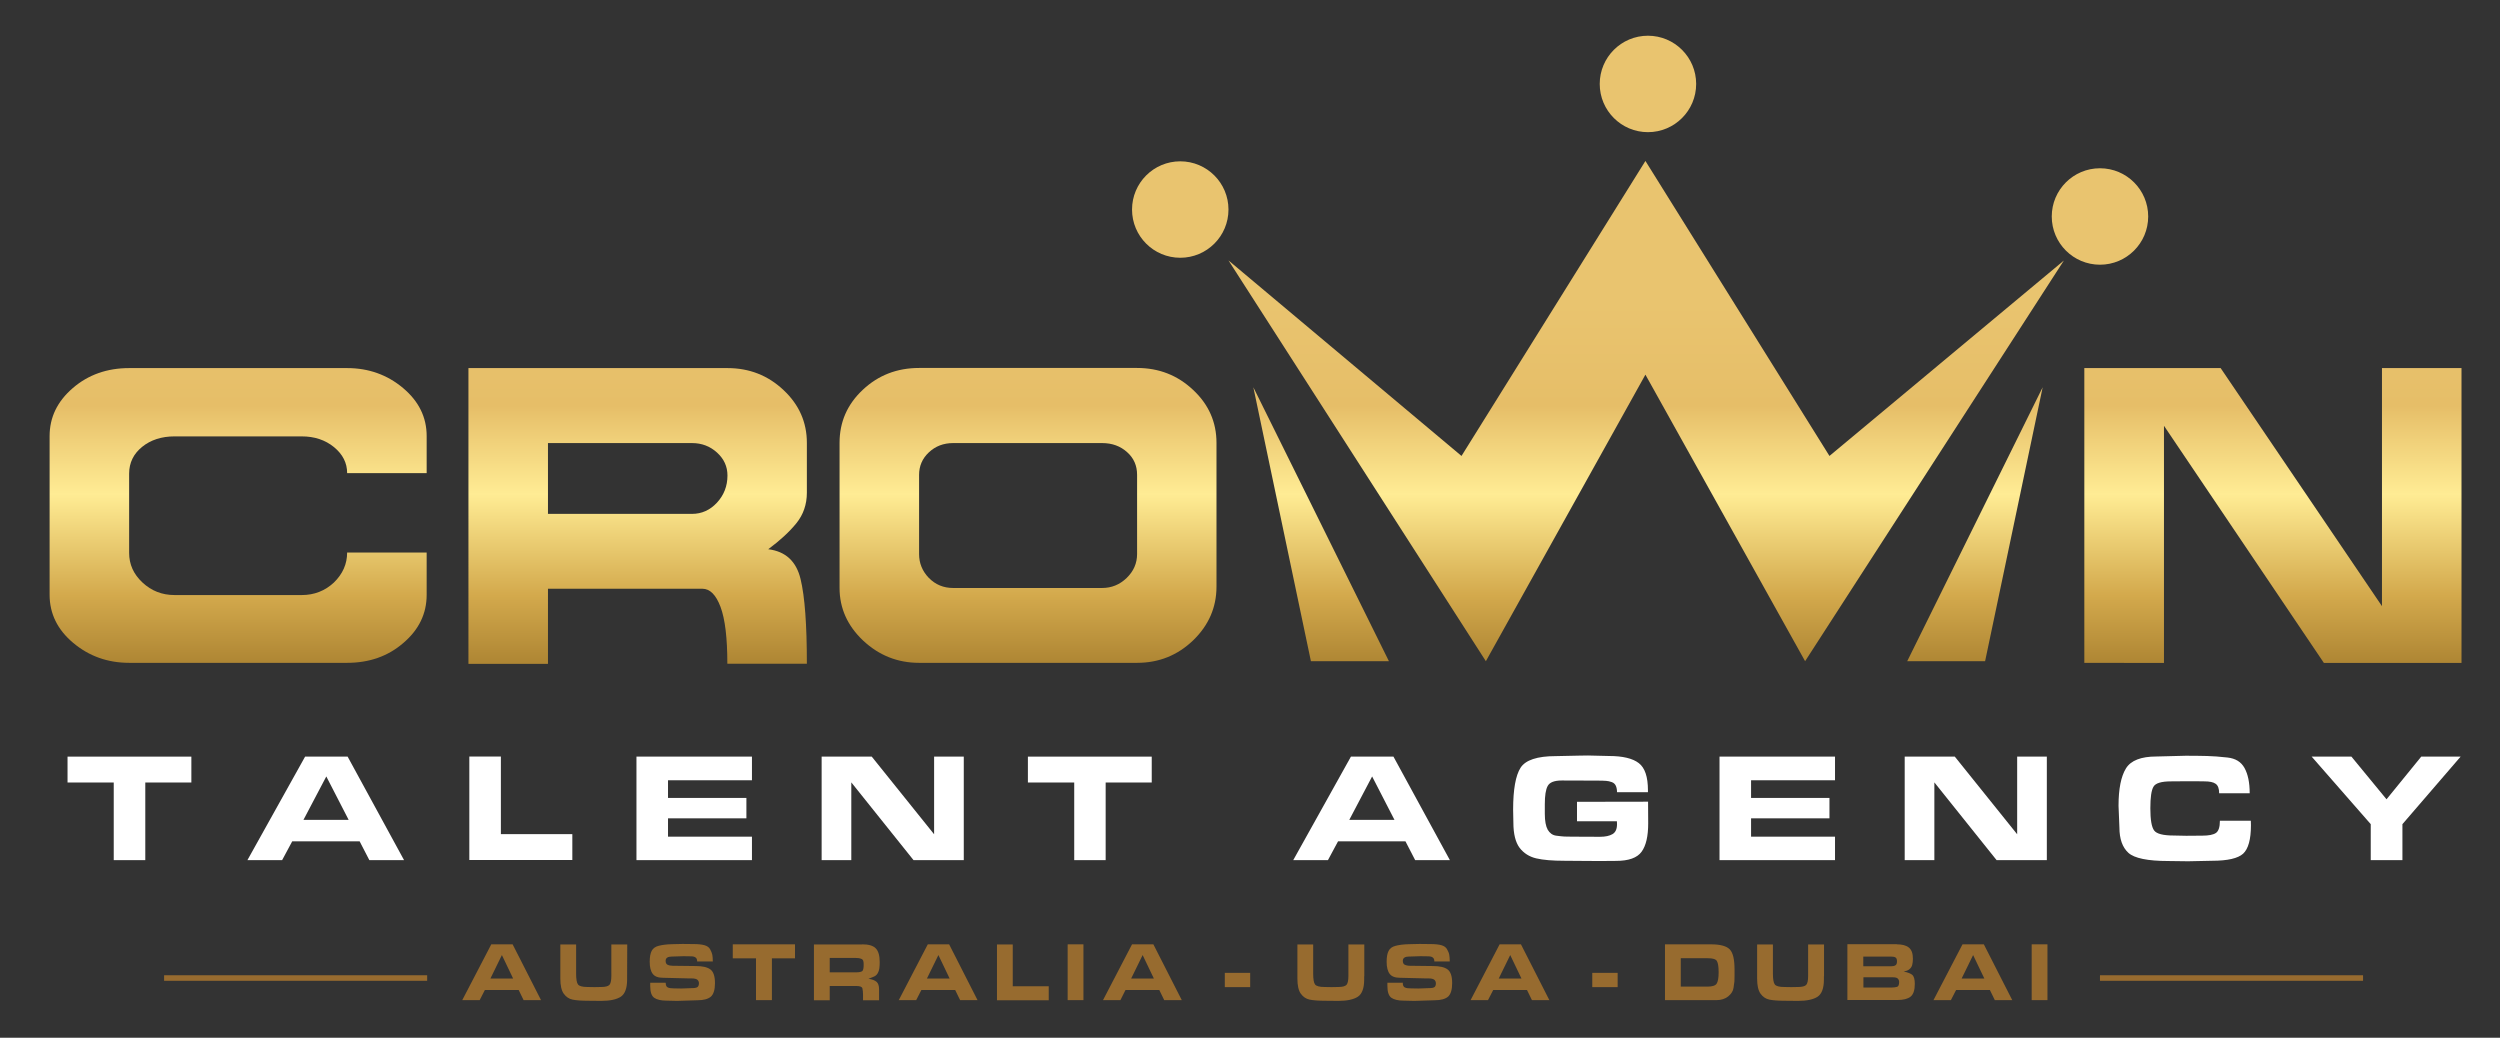 <svg xmlns="http://www.w3.org/2000/svg" xmlns:xlink="http://www.w3.org/1999/xlink" id="Layer_1" x="0px" y="0px" viewBox="1197.7 -21.2 1980.5 822.1" style="enable-background:new 1197.7 -21.2 1980.5 822.1;" xml:space="preserve"><rect x="1197.7" y="-21.2" width="1980.5" height="822.1" fill="#333333" stroke="none"/><style type="text/css">	.st0{display:none;}	.st1{fill:#976B2F;}	.st2{fill:#FFFFFF;}	.st3{fill:url(#XMLID_4_);}	.st4{fill:url(#XMLID_6_);}	.st5{fill:url(#XMLID_7_);}	.st6{fill:url(#XMLID_9_);}	.st7{fill:url(#XMLID_10_);}	.st8{fill:url(#XMLID_12_);}	.st9{fill:url(#XMLID_13_);}	.st10{fill:url(#XMLID_14_);}	.st11{fill:url(#XMLID_16_);}	.st12{fill:url(#XMLID_17_);}</style><rect id="XMLID_19_" x="970" y="-667" class="st0" width="2551" height="2127"></rect><g id="XMLID_124_">	<g id="XMLID_34_">		<g id="XMLID_420_">			<path id="XMLID_465_" class="st1" d="M1577.7,771.1h-13.8l23-44.2h16.9l22.5,44.2h-13.8l-3.9-8h-26.8L1577.7,771.1z M1586.2,754    h18l-8.9-18.6L1586.2,754z"></path>			<path id="XMLID_463_" class="st1" d="M1694.5,752.2v2.6c0,6.9-1.7,11.4-5,13.6c-3.4,2.2-8.5,3.3-15.5,3.3l-10.2-0.1    c-5.4,0-9.6-0.3-12.5-0.9s-5.2-2.2-7-4.7c-1.8-2.5-2.7-6.5-2.7-11.9V727h12.5v23.1c0,4.4,0.5,7.3,1.5,8.6c1,1.3,3.5,2,7.5,2    l5.6,0.1l5.2-0.1c3.4,0,5.6-0.6,6.6-1.7s1.5-3.5,1.5-7v-1.7V727h12.6L1694.5,752.2L1694.5,752.2z"></path>			<path id="XMLID_461_" class="st1" d="M1725.1,757.7c0,1.8,0.6,2.9,1.7,3.4s2.7,0.7,4.7,0.7l5.9,0.1l8.4-0.3    c2.3,0,3.8-0.3,4.5-0.9c0.7-0.6,1.1-1.6,1.1-2.9c0-1.2-0.4-2.1-1.2-2.8c-0.8-0.7-2.3-1.1-4.6-1.1h-2l-20.6-0.5    c-3.9,0-6.6-1-8.2-3.1s-2.4-5.3-2.4-9.6c0-3.7,0.5-6.5,1.5-8.5s2.8-3.4,5.5-4.1c2.7-0.7,6.1-1.2,10.4-1.3    c4.3-0.1,7.2-0.2,8.7-0.2l8.8,0.1c3.5,0,6.3,0.3,8.5,0.9c2.1,0.6,3.7,1.7,4.5,3.3c0.9,1.6,1.4,3,1.7,4.3c0.2,1.3,0.4,3,0.4,5.3    H1750c0-1.5-0.4-2.6-1.3-3.2c-0.8-0.6-2-0.9-3.5-0.9l-6.1-0.1l-9.6,0.3c-1.3,0-2.4,0.3-3.2,0.8c-0.8,0.5-1.3,1.4-1.3,2.5    c0,1.6,0.5,2.7,1.6,3.2c1,0.5,2.5,0.8,4.3,0.8h1.3l8.4,0.1l8.3,0.1c5.3,0,9.2,0.9,11.6,2.7c2.4,1.8,3.6,5.4,3.6,10.8    c0,5.2-1.1,8.8-3.2,10.7c-2.2,1.9-5.7,2.9-10.7,2.9l-16.1,0.5l-8.4-0.2c-4.4,0-7.7-0.8-9.8-2.3s-3.1-4.7-3.1-9.3v-2.6h12.2    L1725.1,757.7z"></path>			<path id="XMLID_459_" class="st1" d="M1796.6,771.1V738h-18.4v-11.1h49.3V738h-18.3v33.1H1796.6z"></path>			<path id="XMLID_456_" class="st1" d="M1880.8,726.9c4.9,0,8.5,1,10.6,3.1s3.2,5.7,3.2,10.9c0,2-0.1,3.7-0.3,5.1    c-0.2,1.4-0.6,2.6-1.2,3.7c-0.6,1-1.3,1.8-2.2,2.3c-0.8,0.5-2.6,1.2-5.2,2.2c2.9,0.4,5,1.2,6.4,2.4c1.4,1.2,2,3.2,2,6.1v8.5    h-12.7V767c0-2.2-0.2-3.9-0.5-5.2c-0.3-1.3-2-1.9-4.9-1.9h-21v11.3h-12.5V727h38.3V726.9z M1875.6,749.1c2.8,0,4.6-0.4,5.3-1.1    c0.7-0.8,1-2.4,1-5c0-1.5-0.1-2.5-0.4-3.2c-0.3-0.7-0.8-1.2-1.7-1.5c-0.8-0.3-1.5-0.4-2.1-0.5c-0.5,0-1.2-0.1-1.9-0.1h-1H1855    v11.4h19L1875.6,749.1L1875.6,749.1z"></path>			<path id="XMLID_453_" class="st1" d="M1923.5,771.1h-13.8l23-44.2h16.9l22.5,44.2h-13.8l-3.9-8h-26.8L1923.5,771.1z M1932,754h18    l-8.9-18.6L1932,754z"></path>			<path id="XMLID_451_" class="st1" d="M2028.5,760.1v11.1h-41V727h12.5v33.1H2028.5z"></path>			<path id="XMLID_449_" class="st1" d="M2043.5,771.1v-44.2h12.5v44.2H2043.5z"></path>			<path id="XMLID_446_" class="st1" d="M2085.3,771.1h-13.8l23-44.2h16.9l22.5,44.2H2120l-3.9-8h-26.8L2085.3,771.1z M2093.8,754    h18l-8.9-18.6L2093.8,754z"></path>			<path id="XMLID_444_" class="st1" d="M2168,760.8v-11.3h20.1v11.3H2168z"></path>			<path id="XMLID_442_" class="st1" d="M2278.4,752.2v2.6c0,6.9-1.7,11.4-5,13.6c-3.4,2.2-8.5,3.3-15.5,3.3l-10.2-0.1    c-5.4,0-9.6-0.3-12.5-0.9c-2.9-0.6-5.2-2.2-7-4.7s-2.7-6.5-2.7-11.9V727h12.5v23.1c0,4.4,0.5,7.3,1.5,8.6c1,1.3,3.5,2,7.5,2    l5.6,0.1l5.2-0.1c3.4,0,5.6-0.6,6.6-1.7s1.5-3.5,1.5-7v-1.7V727h12.6v25.2H2278.4z"></path>			<path id="XMLID_440_" class="st1" d="M2309,757.7c0,1.8,0.6,2.9,1.7,3.4c1.1,0.5,2.7,0.7,4.7,0.7l5.9,0.1l8.4-0.3    c2.3,0,3.8-0.3,4.5-0.9s1-1.6,1-2.9c0-1.2-0.4-2.1-1.2-2.8c-0.8-0.7-2.3-1.1-4.6-1.1h-2l-20.6-0.5c-3.9,0-6.6-1-8.2-3.1    c-1.6-2.1-2.4-5.3-2.4-9.6c0-3.7,0.5-6.5,1.5-8.5s2.8-3.4,5.5-4.1s6.1-1.2,10.4-1.3c4.3-0.1,7.2-0.2,8.7-0.2l8.8,0.1    c3.5,0,6.3,0.3,8.5,0.9c2.1,0.6,3.7,1.7,4.5,3.3c0.9,1.6,1.5,3,1.7,4.3s0.4,3,0.4,5.3H2334c0-1.5-0.4-2.6-1.3-3.2    c-0.8-0.6-2-0.9-3.6-0.9l-6-0.1l-9.6,0.3c-1.3,0-2.4,0.3-3.2,0.8c-0.8,0.5-1.3,1.4-1.3,2.5c0,1.6,0.5,2.7,1.6,3.2    c1.1,0.5,2.5,0.8,4.3,0.8h1.3l8.4,0.1l8.3,0.1c5.3,0,9.2,0.9,11.6,2.7c2.4,1.8,3.6,5.4,3.6,10.8c0,5.2-1.1,8.8-3.2,10.7    c-2.2,1.9-5.7,2.9-10.7,2.9l-16.1,0.5l-8.4-0.2c-4.4,0-7.7-0.8-9.8-2.3s-3.1-4.7-3.1-9.3v-2.6h12.3L2309,757.7z"></path>			<path id="XMLID_437_" class="st1" d="M2376.5,771.1h-13.8l23-44.2h16.9l22.5,44.2h-13.8l-3.9-8h-26.8L2376.5,771.1z M2385,754h18    l-8.9-18.6L2385,754z"></path>			<path id="XMLID_435_" class="st1" d="M2459.1,760.8v-11.3h20.1v11.3H2459.1z"></path>			<path id="XMLID_432_" class="st1" d="M2553,726.9c7.4,0,12.4,1.3,15,4c2.6,2.7,3.8,8,3.8,15.9v2.5v1.4v1.2c0,2.1,0,3.5-0.1,4.4    c-0.1,0.8-0.3,2.5-0.7,5.1s-1.8,4.8-4.3,6.8c-2.4,1.9-5.5,2.9-9.1,2.9h-40.9v-44.2L2553,726.9L2553,726.9z M2559.2,749.2v-0.4    c0-4.3-0.5-7.2-1.4-8.7c-0.9-1.5-3.3-2.2-7.3-2.2h-21.3v22.5h21.1c3.9,0,6.3-0.8,7.3-2.3C2558.7,756.4,2559.2,753.5,2559.2,749.2    z"></path>			<path id="XMLID_430_" class="st1" d="M2642.6,752.2v2.6c0,6.9-1.7,11.4-5,13.6c-3.4,2.2-8.5,3.3-15.5,3.3l-10.2-0.1    c-5.4,0-9.6-0.3-12.5-0.9c-2.9-0.6-5.2-2.2-7-4.7s-2.7-6.5-2.7-11.9V727h12.5v23.1c0,4.4,0.5,7.3,1.5,8.6c1,1.3,3.5,2,7.5,2    l5.6,0.1l5.2-0.1c3.4,0,5.6-0.6,6.6-1.7s1.5-3.5,1.5-7v-1.7V727h12.6v25.2H2642.6z"></path>			<path id="XMLID_426_" class="st1" d="M2700.4,726.9c4.1,0,7.3,0.8,9.4,2.5c2.2,1.7,3.3,4.6,3.3,8.9c0,1.9-0.2,3.4-0.5,4.7    c-0.3,1.3-0.9,2.3-1.7,3.1c-0.8,0.8-1.5,1.3-2.2,1.5c-0.7,0.3-1.6,0.6-2.9,0.9c3.3,0.6,5.6,1.5,6.9,2.7s1.9,3.6,1.9,7.1    c0,4.9-1.1,8.2-3.3,10c-2.2,1.8-5.7,2.7-10.4,2.7h-39.7v-44.2h39.2V726.9z M2700.5,740.3c0-1.5-0.4-2.5-1.2-3    c-0.8-0.5-2-0.7-3.6-0.7h-21.9v7.7h21.6c1.6,0,2.9-0.2,3.7-0.7C2700.1,743.1,2700.5,742,2700.5,740.3z M2702.2,756.8    c0-1.2-0.4-2.1-1.1-2.8c-0.7-0.7-2.1-1-4.2-1h-23v8.1h22.8c1.4,0,2.7-0.2,3.8-0.5S2702.2,759,2702.2,756.8z"></path>			<path id="XMLID_423_" class="st1" d="M2743.2,771.1h-13.8l23-44.2h16.9l22.5,44.2H2778l-3.9-8h-26.8L2743.2,771.1z M2751.7,754    h18l-8.9-18.6L2751.7,754z"></path>			<path id="XMLID_421_" class="st1" d="M2807.2,771.1v-44.2h12.5v44.2H2807.2z"></path>		</g>	</g>	<g id="XMLID_2_">		<path id="XMLID_3_" class="st2" d="M1287.8,660.2v-61.5h-36.6v-20.5h98.1v20.5h-36.5v61.5H1287.8z"></path>		<path id="XMLID_5_" class="st2" d="M1421.2,660.2h-27.5l45.7-82h33.7l44.7,82h-27.5l-7.7-14.9h-53.4L1421.2,660.2z M1438.1,628.3   h35.8l-17.7-34.4L1438.1,628.3z"></path>		<path id="XMLID_8_" class="st2" d="M1651.1,639.6v20.5h-81.6v-82h25v61.5H1651.1z"></path>		<path id="XMLID_11_" class="st2" d="M1793.4,578.2v18.7h-66.5v14h62.1v16.2h-62.1v14.5h66.5v18.6h-91.5v-82L1793.4,578.2   L1793.4,578.2z"></path>		<path id="XMLID_15_" class="st2" d="M1921.4,660.2l-49.3-61.6v61.6h-23.5v-82h39.7l49.4,61.5v-61.5h23.5v82H1921.4z"></path>		<path id="XMLID_18_" class="st2" d="M2048.7,660.2v-61.5H2012v-20.5h98.1v20.5h-36.5v61.5H2048.7z"></path>		<path id="XMLID_21_" class="st2" d="M2249.7,660.2h-27.5l45.7-82h33.7l44.7,82h-27.5l-7.7-14.9h-53.4L2249.7,660.2z M2266.6,628.3   h35.8l-17.7-34.4L2266.6,628.3z"></path>		<path id="XMLID_24_" class="st2" d="M2503.3,613.9l0.1,17.2c0,10.1-1.7,17.6-5.2,22.4c-3.5,4.9-10.3,7.3-20.3,7.3l-13,0.1   l-14.9-0.1l-12.9-0.1c-9.4,0-16.9-0.6-22.4-1.9s-9.9-4.1-13.2-8.4c-3.2-4.3-4.9-11-4.9-19.9l-0.2-10.3c0-16,2-27.1,5.9-33.2   c3.9-6.1,13.2-9.2,27.8-9.2l18.7-0.4l6.9-0.1l16.7,0.4c10.8,0,18.7,1.9,23.5,5.6c4.9,3.7,7.3,10.9,7.3,21.6v1.5h-24.5   c0-2-0.3-3.6-0.9-5c-0.6-1.4-1.6-2.4-3.2-3c-1.6-0.6-3.1-0.9-4.5-1c-1.4-0.1-3.5-0.2-6.2-0.2l-28.9-0.1c-5.9,0-9.6,1.4-11.2,4.3   c-1.6,2.9-2.3,7.7-2.3,14.5v7.6c0,5.7,0.8,9.9,2.3,12.6c1.6,2.7,3.8,4.3,6.6,4.7c2.9,0.4,5.1,0.6,6.6,0.7c1.6,0.1,3.5,0.1,5.9,0.1   l22.3,0.1c4.2,0,7.5-0.7,9.9-2.1c2.4-1.4,3.6-4,3.6-7.9l-0.1-2.3H2447V614L2503.3,613.9L2503.3,613.9z"></path>		<path id="XMLID_26_" class="st2" d="M2651.4,578.2v18.7h-66.5v14h62.1v16.2h-62.1v14.5h66.5v18.6h-91.5v-82L2651.4,578.2   L2651.4,578.2z"></path>		<path id="XMLID_28_" class="st2" d="M2779.4,660.2l-49.3-61.6v61.6h-23.5v-82h39.7l49.4,61.5v-61.5h23.5v82H2779.4z"></path>		<path id="XMLID_30_" class="st2" d="M2980.9,632.5c0,11.3-2.1,18.8-6.2,22.6c-4.1,3.7-12.3,5.6-24.5,5.6l-19.1,0.4l-15.5-0.2   c-16.5,0-27.1-2.2-31.8-6.5s-7.1-11-7.1-20.1l-0.7-17.2c0-13.4,2-23.3,5.9-29.6c3.9-6.3,12-9.4,24.1-9.4l23.4-0.6   c6.8,0,12.4,0.1,16.8,0.2c4.4,0.1,9.8,0.5,16.1,1.2c6.3,0.7,10.8,3.4,13.5,8.3s4.1,11.5,4.1,20h-24.2c0-3.7-0.9-6.2-2.8-7.5   c-1.8-1.3-4.8-1.9-8.8-1.9l-7-0.1h-6.9l-12.7,0.1c-7.5,0-12.2,1.4-13.8,4.2c-1.7,2.8-2.5,8.5-2.5,17.2c0,9,1,14.8,3,17.5   s7.2,4,15.7,4l9.7,0.2l12.8-0.1c5,0,8.6-0.7,10.7-2.1c2.1-1.4,3.2-4.6,3.2-9.7h24.5L2980.9,632.5z"></path>		<path id="XMLID_32_" class="st2" d="M3147,578.2l-46.1,53.5v28.5h-25.1v-28.5l-46.8-53.5h31.5l27.8,33.8l27.5-33.8H3147z"></path>	</g>	<g id="XMLID_838_">		<g id="XMLID_850_">							<linearGradient id="XMLID_4_" gradientUnits="userSpaceOnUse" x1="1386.35" y1="640.375" x2="1386.35" y2="252.578" gradientTransform="matrix(1 0 0 -1 0 794)">				<stop offset="0.167" style="stop-color:#E9C46F"></stop>				<stop offset="0.378" style="stop-color:#E6BE68"></stop>				<stop offset="0.559" style="stop-color:#FFEC94"></stop>				<stop offset="0.766" style="stop-color:#D3A94C"></stop>				<stop offset="0.946" style="stop-color:#A37B2C"></stop>			</linearGradient>			<path id="XMLID_859_" class="st3" d="M1472.7,416.5h63V450c0,14.9-6.1,27.6-18.4,38.1c-12.2,10.6-27.1,15.8-44.6,15.8H1300    c-17,0-31.8-5.3-44.3-15.8S1237,464.9,1237,450V324.3c0-14.9,6.1-27.5,18.4-38.1c12.2-10.5,27.1-15.8,44.6-15.8h172.7    c17,0,31.8,5.3,44.3,15.8s18.7,23.2,18.7,38v29.4h-63c0-8.1-3.5-14.9-10.4-20.6c-7-5.7-15.5-8.5-25.6-8.5H1336    c-10.3,0-18.9,2.8-25.7,8.3c-6.8,5.5-10.3,12.6-10.3,21.2v62.8c0,9.1,3.5,16.9,10.6,23.5s15.5,9.9,25.4,9.9h100.8    c9.8,0,18.3-3.3,25.4-9.9C1469.2,433.5,1472.7,425.6,1472.7,416.5z"></path>							<linearGradient id="XMLID_6_" gradientUnits="userSpaceOnUse" x1="1702.85" y1="640.375" x2="1702.85" y2="252.578" gradientTransform="matrix(1 0 0 -1 0 794)">				<stop offset="0.167" style="stop-color:#E9C46F"></stop>				<stop offset="0.378" style="stop-color:#E6BE68"></stop>				<stop offset="0.559" style="stop-color:#FFEC94"></stop>				<stop offset="0.766" style="stop-color:#D3A94C"></stop>				<stop offset="0.946" style="stop-color:#A37B2C"></stop>			</linearGradient>			<path id="XMLID_856_" class="st4" d="M1631.8,504.7h-63V270.4H1774c17.3,0,32.1,5.8,44.4,17.4c12.4,11.6,18.5,25.6,18.5,41.8    v39.5c0,9.3-2.8,17.4-8.3,24.2c-5.5,6.8-13,13.7-22.3,20.6c13.7,1.7,22.2,9.5,25.6,23.6c3.4,14,5,36.4,5,67.1h-63    c0-20.4-1.8-35.4-5.4-45s-8.4-14.4-14.4-14.4h-122.3V504.7z M1631.8,329.8v56.1h114.1c7.7,0,14.3-3,19.8-8.9    c5.5-6,8.3-13.1,8.3-21.5c0-7.2-2.8-13.2-8.3-18.2s-12.1-7.5-19.8-7.5H1631.8z"></path>							<linearGradient id="XMLID_7_" gradientUnits="userSpaceOnUse" x1="2012.1" y1="640.375" x2="2012.1" y2="252.578" gradientTransform="matrix(1 0 0 -1 0 794)">				<stop offset="0.167" style="stop-color:#E9C46F"></stop>				<stop offset="0.378" style="stop-color:#E6BE68"></stop>				<stop offset="0.559" style="stop-color:#FFEC94"></stop>				<stop offset="0.766" style="stop-color:#D3A94C"></stop>				<stop offset="0.946" style="stop-color:#A37B2C"></stop>			</linearGradient>			<path id="XMLID_853_" class="st5" d="M1862.8,444.6v-115c0-16.5,6.1-30.5,18.4-42c12.2-11.5,27.1-17.3,44.6-17.3h172.7    c17.3,0,32.1,5.8,44.4,17.4c12.4,11.6,18.5,25.6,18.5,41.9v113.9c0,16.5-6.2,30.7-18.5,42.6c-12.4,11.9-27.2,17.8-44.4,17.8    h-172.7c-17,0-31.8-5.9-44.3-17.6C1869.1,474.6,1862.8,460.7,1862.8,444.6z M1952.8,444.6h118c7.4,0,13.9-2.6,19.4-7.9    s8.3-11.6,8.3-19v-62.8c0-7.2-2.6-13.2-7.9-17.9c-5.3-4.8-11.9-7.2-19.8-7.2h-118c-7.7,0-14.1,2.5-19.3,7.4    c-5.2,4.9-7.7,10.8-7.7,17.8v62.8c0,7.2,2.6,13.5,7.7,18.8C1938.7,441.9,1945.1,444.6,1952.8,444.6z"></path>							<linearGradient id="XMLID_9_" gradientUnits="userSpaceOnUse" x1="2998.3" y1="640.375" x2="2998.3" y2="252.578" gradientTransform="matrix(1 0 0 -1 0 794)">				<stop offset="0.167" style="stop-color:#E9C46F"></stop>				<stop offset="0.378" style="stop-color:#E6BE68"></stop>				<stop offset="0.559" style="stop-color:#FFEC94"></stop>				<stop offset="0.766" style="stop-color:#D3A94C"></stop>				<stop offset="0.946" style="stop-color:#A37B2C"></stop>			</linearGradient>			<path id="XMLID_851_" class="st6" d="M2848.9,503.9V270.4h108L3084.7,459V270.4h63V504h-109L2912,316.1V504L2848.9,503.9    L2848.9,503.9z"></path>		</g>		<g id="XMLID_839_">							<linearGradient id="XMLID_10_" gradientUnits="userSpaceOnUse" x1="2501.8" y1="640.375" x2="2501.8" y2="252.578" gradientTransform="matrix(1 0 0 -1 0 794)">				<stop offset="0.167" style="stop-color:#E9C46F"></stop>				<stop offset="0.378" style="stop-color:#E6BE68"></stop>				<stop offset="0.559" style="stop-color:#FFEC94"></stop>				<stop offset="0.766" style="stop-color:#D3A94C"></stop>				<stop offset="0.946" style="stop-color:#A37B2C"></stop>			</linearGradient>			<polygon id="XMLID_849_" class="st7" points="2647,340 2501.2,106.3 2355.5,340 2170.9,185.1 2374.8,502.6 2501.2,275.6     2627.7,502.6 2832.7,185.2    "></polygon>							<linearGradient id="XMLID_12_" gradientUnits="userSpaceOnUse" x1="2132.7" y1="640.375" x2="2132.7" y2="252.578" gradientTransform="matrix(1 0 0 -1 0 794)">				<stop offset="0.167" style="stop-color:#E9C46F"></stop>				<stop offset="0.378" style="stop-color:#E6BE68"></stop>				<stop offset="0.559" style="stop-color:#FFEC94"></stop>				<stop offset="0.766" style="stop-color:#D3A94C"></stop>				<stop offset="0.946" style="stop-color:#A37B2C"></stop>			</linearGradient>			<circle id="XMLID_848_" class="st8" cx="2132.7" cy="144.8" r="38.2"></circle>							<linearGradient id="XMLID_13_" gradientUnits="userSpaceOnUse" x1="2503.2" y1="640.375" x2="2503.2" y2="252.578" gradientTransform="matrix(1 0 0 -1 0 794)">				<stop offset="0.167" style="stop-color:#E9C46F"></stop>				<stop offset="0.378" style="stop-color:#E6BE68"></stop>				<stop offset="0.559" style="stop-color:#FFEC94"></stop>				<stop offset="0.766" style="stop-color:#D3A94C"></stop>				<stop offset="0.946" style="stop-color:#A37B2C"></stop>			</linearGradient>			<circle id="XMLID_847_" class="st9" cx="2503.2" cy="45.3" r="38.2"></circle>							<linearGradient id="XMLID_14_" gradientUnits="userSpaceOnUse" x1="2861.3" y1="640.375" x2="2861.3" y2="252.578" gradientTransform="matrix(1 0 0 -1 0 794)">				<stop offset="0.167" style="stop-color:#E9C46F"></stop>				<stop offset="0.378" style="stop-color:#E6BE68"></stop>				<stop offset="0.559" style="stop-color:#FFEC94"></stop>				<stop offset="0.766" style="stop-color:#D3A94C"></stop>				<stop offset="0.946" style="stop-color:#A37B2C"></stop>			</linearGradient>			<circle id="XMLID_846_" class="st10" cx="2861.3" cy="150.3" r="38.2"></circle>			<g id="XMLID_844_">									<linearGradient id="XMLID_16_" gradientUnits="userSpaceOnUse" x1="2244.3" y1="640.375" x2="2244.3" y2="252.578" gradientTransform="matrix(1 0 0 -1 0 794)">					<stop offset="0.167" style="stop-color:#E9C46F"></stop>					<stop offset="0.378" style="stop-color:#E6BE68"></stop>					<stop offset="0.559" style="stop-color:#FFEC94"></stop>					<stop offset="0.766" style="stop-color:#D3A94C"></stop>					<stop offset="0.946" style="stop-color:#A37B2C"></stop>				</linearGradient>				<polygon id="XMLID_845_" class="st11" points="2236.2,502.6 2298,502.6 2190.6,285.6     "></polygon>			</g>			<g id="XMLID_841_">									<linearGradient id="XMLID_17_" gradientUnits="userSpaceOnUse" x1="2762.25" y1="640.375" x2="2762.25" y2="252.578" gradientTransform="matrix(1 0 0 -1 0 794)">					<stop offset="0.167" style="stop-color:#E9C46F"></stop>					<stop offset="0.378" style="stop-color:#E6BE68"></stop>					<stop offset="0.559" style="stop-color:#FFEC94"></stop>					<stop offset="0.766" style="stop-color:#D3A94C"></stop>					<stop offset="0.946" style="stop-color:#A37B2C"></stop>				</linearGradient>				<polygon id="XMLID_842_" class="st12" points="2770.3,502.6 2708.6,502.6 2815.9,285.6     "></polygon>			</g>		</g>	</g>	<rect id="XMLID_831_" x="2861.3" y="751.4" class="st1" width="208.4" height="4.4"></rect>	<rect id="XMLID_777_" x="1327.7" y="751.4" class="st1" width="208.4" height="4.4"></rect></g></svg>